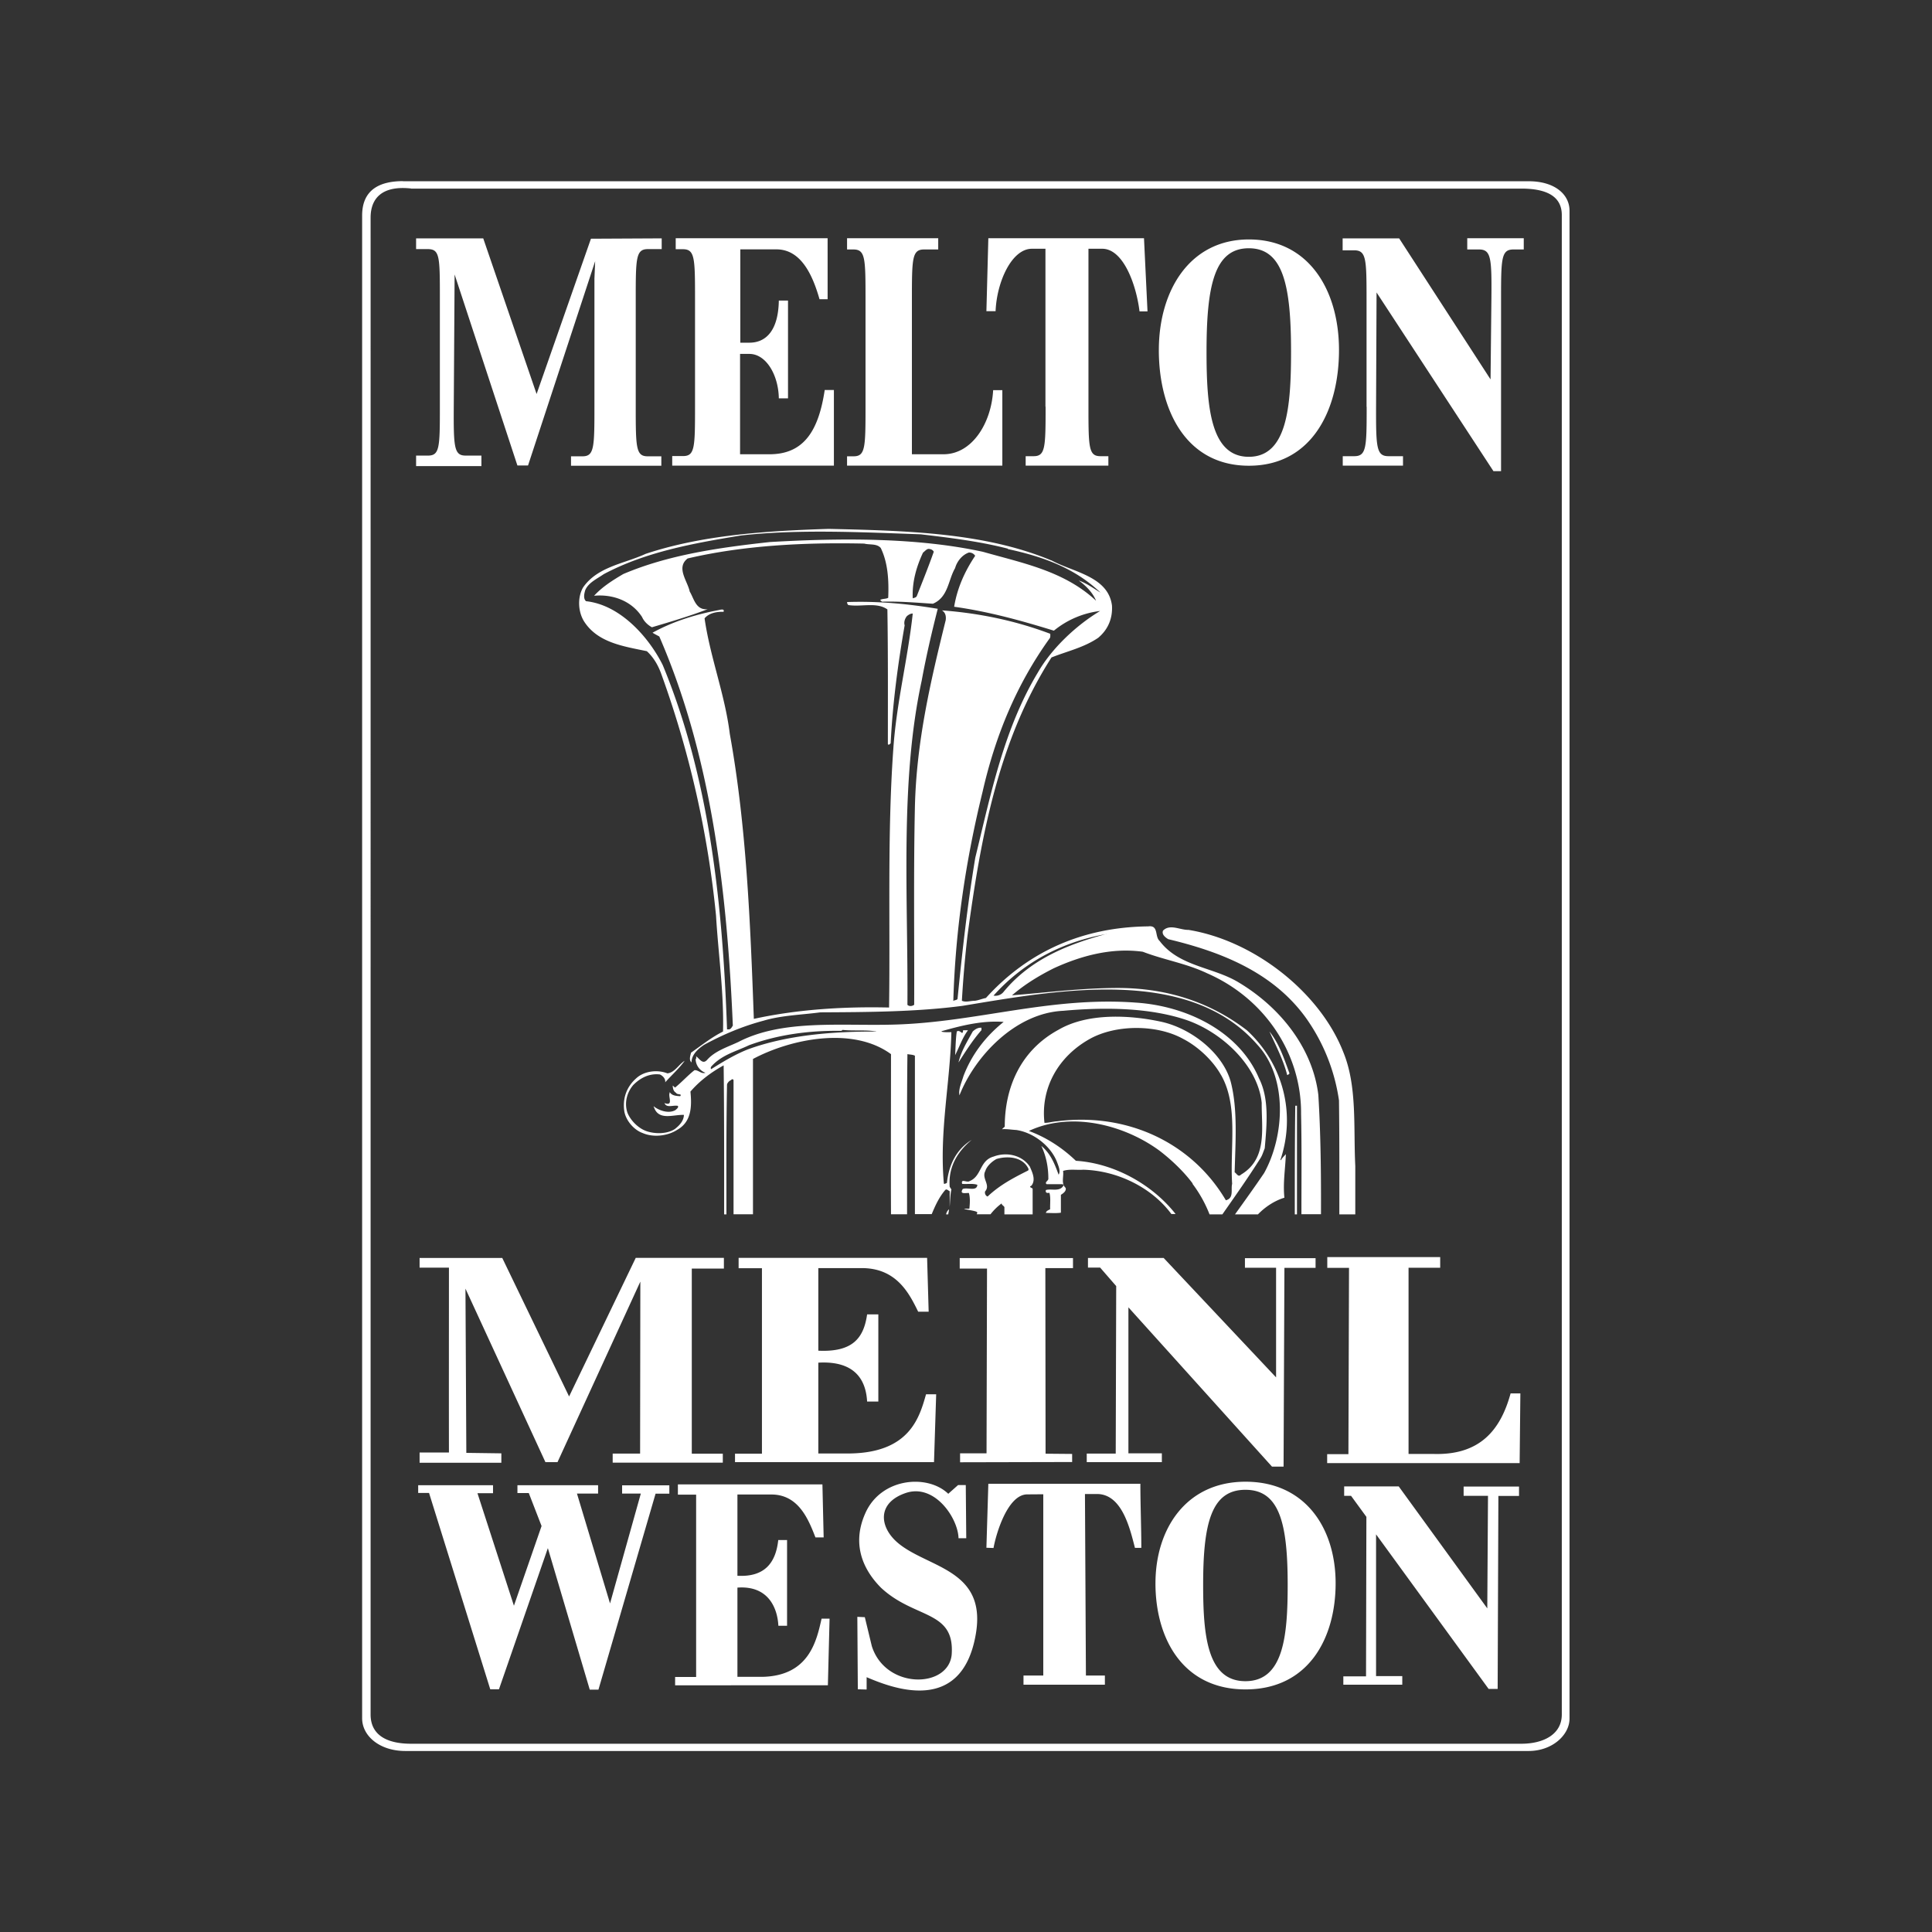 <svg xmlns="http://www.w3.org/2000/svg" width="130" height="130" fill="none"><rect width="100%" height="100%" fill="#333333" stroke="none"/><path fill="#fff" fill-rule="evenodd" d="M63.66 81.713a.6.6 0 0 1 .194-.341c0 .122-.04.236-.048.341zm5.516-3.12c.033.049.049.122 0 .17-.959.48-1.901.968-2.722 1.748-.154-.05-.203-.236-.17-.342.39-.438-.252-.869.016-1.373.097-.325.439-.642.756-.812.755-.22 1.73-.138 2.12.61m.114-.106c.17.39.422.902.114 1.292-.22.098.032.139.08.204v1.73h-1.9v-.487c-.033-.09-.187-.138-.187-.252a3.8 3.8 0 0 0-.748.731h-.926c.008-.057.073-.097.008-.154-.154-.122-1.462-.236-.504-.22.033-.325.065-.731-.032-1.056-.203-.016-.642.106-.423-.252v-.016c.317-.138.96.187.992-.285-.3-.105-.69-.032-1.024-.064-.098-.39.333-.05.504-.187.82-.325.658-1.39 1.617-1.65.86-.325 1.9-.105 2.42.658zm10.953 1.17a8.6 8.6 0 0 1 1.145 2.056h.861c.87-1.243 1.747-2.486 2.552-3.762.138-.203.203-.455.3-.682.138-1.577.317-3.34-.39-4.72-1.332-3.153-4.875-4.868-8.295-5.087-5.785-.423-10.685 1.324-16.234 1.479-3.6.105-7.524-.374-10.498 1.17-.723.34-1.552.593-2.088 1.186-.317.374-.52-.065-.755-.22 0 .066.032.139-.033.187 0 .39.268.78.658.919-.268.105-.487-.204-.74-.171-.454.357-.86.812-1.307 1.17a1.3 1.3 0 0 0-.155-.138c.017.187.033.374.236.495.049.138.422.033.268.22-.268-.016-.569-.033-.707-.285v.065c-.122.236.285.918-.35.683.139.357.586.122.895.187.08.097-.065.203-.155.284-.504.285-1.178-.016-1.462-.252-.017.049.032.081.032.106.333.87 1.308.439 1.999.471-.016.39-.268.683-.61.95-.47.31-1.194.342-1.763.188-.625-.155-1.21-.732-1.43-1.292-.219-.658-.032-1.357.39-1.853.488-.495 1.097-.796 1.796-.715.203.098.39.293.358.528.438-.487.942-.934 1.308-1.446-.407.252-.675.796-1.162.845-.675-.268-1.568-.154-2.088.325-.675.593-.943 1.39-.805 2.259.114.593.626 1.219 1.243 1.438.724.309 1.682.187 2.308-.22.975-.544.991-1.592.894-2.575.625-.731 1.43-1.324 2.234-1.763.04 3.331.033 6.679.033 10.026h.154c0-2.909-.016-5.842.04-8.734.017-.09.082-.17.171-.252.098-.016.187-.203.268-.049v9.027h1.308v-10.45c2.544-1.357 6.712-2.21 9.287-.325 0 3.591-.016 7.19 0 10.774h1.081c0-3.6-.016-7.199.024-10.774.187.033.374.033.504.106v10.66h1.13c.235-.56.487-1.13.91-1.625.113-.098.203.049.3.081v1.056c.033-.39.033-.796.114-1.17-.033-.065-.081-.121-.114-.186-.097-1.252.455-2.308 1.479-3.153-1.097.682-1.544 1.763-1.666 2.9-.065.017-.154.082-.203.05-.317-3.51.423-6.769.504-10.198-.22 0-.455.017-.658-.032v-.032c1.316-.374 2.722-.732 4.176-.626-1.276 1.016-2.186 2.275-2.706 3.648-.122.422-.35.886-.268 1.292 1.024-2.6 3.738-5.533 6.98-5.688 2.778-.251 5.785-.219 8.263.61 2.437.829 4.842 3.104 5.094 5.582-.016 1.714.406 3.761-1.397 4.834-.187.203-.301-.106-.423-.154.049-2.023.22-4.242-.268-6.11-.536-1.902-2.608-3.543-4.59-4.006-2.219-.496-5.046-.61-6.98.512-2.576 1.39-3.632 3.9-3.632 6.532-.065.05-.122.106-.187.171.268-.032.642.032.959.049 1.178.17 2.324 1.088 2.738 2.137.098.268.268.641.114.869-.252-.683-.52-1.406-1.162-1.934.317.666.471 1.406.471 2.186.033.154-.284.252-.114.39h1.081l.065.065c-.236.471-.788.22-1.194.325-.05.187.065.22.235.187.098.341.033.747.05 1.105-.098.065-.269.105-.285.252.333 0 .69.032 1.007-.017v-1.202c.138-.09.39-.252.317-.471-.317-.285-.114-.748-.17-1.138.406-.138.91-.049 1.364-.081 2.308.065 4.607 1.202 5.924 2.982h.284c-1.568-1.99-4.136-3.42-6.711-3.583-.943-.902-2-1.577-3.16-2.007 2.843-1.34 6.426-.407 8.782 1.324.82.626 1.65 1.422 2.235 2.21zm6.881 2.056c0-2.445 0-4.883.033-7.312h.114v7.312zm-.357-9.482c-.049.049-.081.09-.155.106-.251-1-.755-1.966-1.194-2.933.674.845.991 1.852 1.349 2.82zm-21.637-2.9c-.374.495-.569 1.105-.861 1.665.032-.487.032-1.072.113-1.592.252-.155.39.341.423-.081h.317zm-6.175.08c-2.893-.015-6.02.236-8.645 1.203-.861.342-1.666.83-2.454 1.325-.049-.049-.032-.122 0-.17.707-.797 1.666-1.017 2.543-1.439 1.902-.699 3.99-1 6.208-.967.016-.049.081 0 .081-.065.74.081 1.568-.016 2.275.106zm23.213 2.934c1.178 2.072.585 4.834.74 7.313-.098.373.138.966-.423 1.105-2.267-3.852-6.614-5.924-11.359-5.314-.284.016-.552.105-.845.105-.268-2.307.894-4.444 3.047-5.647 1.763-.983 4.526-.983 6.289 0 1.024.529 2.015 1.48 2.543 2.43zm-16.12-3.039c-.61.699-1.08 1.447-1.552 2.186.17-.748.585-1.406.959-2.088.17-.155.35-.268.585-.252v.154zm8.41-6.467c-2.576.699-5.095 1.682-6.915 3.883a.7.7 0 0 1-.69.269c2.055-2.292 4.68-3.632 7.604-4.144zM90.39 70.8c.942 2.291.674 5.054.804 7.654v3.258h-1.073c0-2.56.009-5.127-.024-7.67a12.7 12.7 0 0 0-2.234-5.565c-2.235-3.088-5.753-4.445-9.255-5.282-.203-.122-.455-.325-.35-.577.472-.47 1.147-.032 1.715-.048 4.46.73 8.865 4.24 10.417 8.23M62.83 37.13c-.358 1.016-.756 1.999-1.146 2.99-.065.098-.17.106-.268.138-.049-1.105.252-2.136.69-3.07.114-.09.22-.22.35-.253.154 0 .3.049.374.187zm4.98-.187c2.291.496 4.477 1.243 6.24 2.933-.439-.268-.975-.658-1.462-.812.503.358.958.845 1.162 1.357-2.137-1.999-4.932-2.527-7.605-3.29-4.445-.968-9.555-.935-14.333-.659-3.429.374-6.833.861-9.872 2.153-.69.407-1.397.845-1.966 1.463 1.276-.122 2.543.357 3.234 1.438.113.268.373.528.658.682 1.26-.373 2.527-.747 3.754-1.218-.805.089-.927-.732-1.211-1.187-.138-.698-.943-1.608-.138-2.226 3.721-.87 7.775-1.089 11.879-1 .373.098.836-.016 1.113.293.487 1 .552 2.186.503 3.356-.17.09-.373.049-.536.138.016.049.081.081.114.122 1.178-.033 2.308.065 3.429.138 1.04-.439 1.023-1.593 1.495-2.397.113-.422.455-.886.926-1.048a.47.47 0 0 1 .423.22c-.707 1.056-1.211 2.185-1.414 3.428 2.34.325 4.574.95 6.71 1.609a6.04 6.04 0 0 1 3.113-1.325c-1.617.967-3.266 2.527-4.193 4.144-2.29 3.803-3.16 8.166-4.208 12.456-.52 3.12-.878 6.313-1.195 9.506-.065.098-.203.065-.284.138.138-4.85.861-9.555 1.966-14.064.845-3.713 2.25-7.19 4.526-10.351.049-.082.032-.187.032-.293-2.275-.861-4.745-1.39-7.288-1.576.252.154.284.422.252.658-1.008 4.07-1.966 8.141-2.072 12.537-.097 4.412-.032 8.905-.049 13.341-.113.09-.3.122-.422.033-.016 0-.016-.017-.033-.033.05-7.28-.52-14.982.96-21.807.3-1.634.674-3.242 1.08-4.835-1.95-.325-3.957-.528-6.094-.455-.016.049.016.155.081.203.894.139 1.901-.219 2.625.293.048 3.006.032 6.045.032 9.076.065.065.138-.017.187-.066.138-2.713.487-5.33.942-7.938-.065-.219.017-.455.155-.625.114-.09.235-.17.39-.17-.333 3.07-1.097 6.004-1.308 9.115-.407 5.672-.203 11.603-.285 17.396-3.144-.073-6.24.138-9.1.764-.235-6.517-.503-13.016-1.617-19.175-.333-2.681-1.316-5.127-1.698-7.776.285-.341.772-.455 1.276-.439.097-.252-.268-.121-.39-.105-1.552.3-3.03.764-4.388 1.511.155.097.301.17.455.252 3.486 8.027 4.559 17.006 4.949 26.187-.065.081-.098.203-.236.252h-.154c-.301-8.605-1.211-16.974-4.323-24.505-.91-1.837-2.827-4.055-5.167-4.307-.204-.187-.114-.528-.05-.747.22-.512.805-.764 1.244-1.073 2.811-1.495 6.004-2.072 9.222-2.6 3.884-.438 8.157-.219 12.114-.08 1.983.235 3.973.478 5.858.966zm2.941.764c1.463.796 3.82 1.073 4.071 3.039.049.829-.236 1.592-.926 2.17-.959.657-2.088.901-3.145 1.324-3.583 5.598-4.76 12.114-5.654 18.736a77 77 0 0 0-.374 4.363c.268.122.568 0 .877 0 .252-.032.488-.138.74-.187 2.876-3.177 6.58-4.77 10.92-4.818.723-.098.422.682.771.983 1.309 1.73 3.6 1.747 5.314 2.787 2.893 1.73 4.997 4.51 5.363 7.572.162 2.633.187 5.33.178 8.028H87.57c0-2.259.025-4.526-.024-6.768.032-3.973-2.389-7.735-6.33-9.45-1.38-.658-2.908-.901-4.322-1.446-2.137-.292-4.193.293-5.972 1.105-.991.496-1.95 1.073-2.827 1.828 2.34-.187 4.712-.495 7.182-.495q4.948.024 8.629 2.852c2.437 2.258 3.299 5.598 2.25 8.718.017 0 .033.016.033.032.065-.154.22-.284.333-.422-.032.967-.203 1.933-.097 2.933-.642.195-1.276.601-1.78 1.121h-1.544c.659-.918 1.325-1.844 1.959-2.779 1.365-2.462 1.616-6.394-.455-8.636-4.664-5.347-13.561-3.649-19.834-2.617-3.079.407-6.329.423-9.57.439-1.293.17-2.625.203-3.82.56-1.413.374-2.738.935-4.005 1.626-.439.292-.845.682-.845 1.186-.187-.17-.081-.439-.033-.658.707-.496 1.398-1.048 2.153-1.422.065-2.633-.316-5.192-.47-7.792a67 67 0 0 0-3.649-16.169c-.203-.593-.504-1.17-1.007-1.633-1.544-.325-3.283-.56-4.21-1.982-.422-.658-.47-1.633-.08-2.308.975-1.405 2.762-1.592 4.208-2.259 3.787-1.259 8.028-1.543 12.318-1.681 5.249.121 10.497.251 14.974 2.12zM91.96 27.365c0 2.746-.017 3.331-.837 3.331h-.772v.634h4.054v-.634h-.975c-.812 0-.845-.577-.837-3.331l.033-7.686 7.865 12.025h.512V20.118c0-2.747.016-3.332.837-3.332h.69v-.755h-3.802v.755h.788c.821 0 .861.577.837 3.331l-.057 5.412-6.15-9.49h-3.803v.804h.772c.82 0 .837.577.837 3.331v7.207zM81.185 23.66c0-4.46.536-6.955 2.844-6.955s2.843 2.494 2.843 6.955c0 3.721-.268 7.077-2.843 7.077s-2.844-3.356-2.844-7.077m-3.21-.106c0 4.055 1.837 7.784 6.062 7.784s6.061-3.737 6.061-7.784-2.047-7.442-6.061-7.442-6.061 3.477-6.061 7.442m-7.62 3.811c0 2.746-.017 3.331-.805 3.331h-.536v.634h5.565v-.634h-.536c-.788 0-.804-.577-.804-3.331V16.738h.926c1.438 0 2.3 2.47 2.51 4.216h.537l-.236-4.923H66.503l-.13 4.907h.618c.08-1.982 1.088-4.2 2.445-4.2h.91v10.627zm-13.36 3.965h10.449v-5.078h-.618c-.122 2.226-1.422 4.314-3.34 4.314H61.36V20.118c0-2.747.016-3.332.82-3.332h.951v-.755h-6.134v.755h.422c.805 0 .82.577.82 3.331v7.256c0 2.746-.015 3.331-.803 3.331h-.44v.634zm-11.765 0h10.88v-5.086h-.618c-.407 2.697-1.373 4.322-3.713 4.322h-1.983v-6.752h.626c1.13 0 1.958 1.422 1.982 2.99h.618v-6.58h-.618c-.032 2.014-.861 2.835-1.982 2.835h-.61v-6.28h2.43c1.617 0 2.413 1.64 2.9 3.355h.545V16.03H45.467v.739h.48c.804 0 .82.577.82 3.331v7.272c0 2.746-.016 3.315-.804 3.315h-.731v.65zm-17.241.033h4.403v-.707h-1.056c-.78 0-.82-.537-.804-3.283l.057-8.905 4.225 12.854h.715l4.517-13.748-.049 1.17v8.63c0 2.745-.016 3.33-.804 3.33h-.772v.634H44.5v-.634h-.919c-.788 0-.804-.576-.804-3.33v-7.28c0-2.747.016-3.332.82-3.332h.927v-.723l-4.761.024-3.657 10.449-3.59-10.473h-4.518v.723h.78c.804 0 .82.48.82 3.226v7.385c0 2.746-.016 3.283-.804 3.283h-.796v.707zM96.907 84.58v.723h-2.129v12.53h1.674c3.152.097 4.525-1.634 5.192-4.072h.658l-.049 4.689H89.302v-.602h1.43l.04-12.537H89.31v-.723h7.597zm-18.615.057 7.573 8.044v-7.378h-2.096v-.642h4.753v.65h-2.096l-.057 13.374h-.78l-9.66-10.717v9.824h2.25v.593h-5.054v-.577h1.95l.032-11.27-1.08-1.243h-.82v-.65h5.102zm-6.093 0v.69h-1.86l.015 12.489 1.788.016v.544l-7.54.017v-.602h1.78l.032-12.43h-1.837v-.708H72.2zm-9.71 3.624h-.707c-.593-1.21-1.43-2.893-3.713-2.933h-3.006v5.557c2.291.106 3.055-.828 3.283-2.445h.755v5.866h-.755c-.065-1.162-.57-2.77-3.283-2.616v6.11h2.161c4.006-.073 4.648-2.446 5.087-3.982h.682l-.146 4.567h-13.39v-.57h1.812v-12.48H49.7v-.698h12.683l.105 3.632zm-28.697-3.624 4.501 9.328 4.485-9.328h5.931v.723h-2.16v12.456h2.087v.601h-7.41v-.61h1.845l.016-11.57-5.574 12.148h-.812L31.32 86.71l.058 11.05 2.356.032v.634h-5.5v-.69h1.974c-.008-4.136 0-8.304 0-12.44h-1.975v-.65h5.55zm60.32 15.373 5.964 8.214.048-7.572h-1.64v-.626h3.728v.634h-1.389l-.049 12.983h-.609l-7.573-10.4v9.539h1.764v.577H90.39v-.561h1.527l.024-10.733-1.031-1.413h-.464v-.634h3.673zm-13.155 6.622c0-4.095.537-6.387 2.844-6.387s2.844 2.292 2.844 6.387c0 3.42-.268 6.491-2.844 6.491s-2.844-3.079-2.844-6.491m-3.209-.098c0 3.713 1.836 7.142 6.061 7.142s6.062-3.429 6.062-7.142-2.048-6.833-6.062-6.833c-4.013 0-6.06 3.193-6.06 6.833m-.967-2.381h-.414c-.341-1.324-.861-3.542-2.47-3.623h-.894l.065 12.212h1.276v.617h-5.476v-.617H70.2v-12.196l-1.089.008c-1.308.016-2.088 2.641-2.259 3.608l-.479-.017.13-4.306h10.23c0 1.357.064 2.958.064 4.306zm-12.967-3.648.65-.577h.52l.032 3.575h-.52c-.032-1.356-1.617-3.713-3.567-3.038-1.95.674-1.747 2.307-.52 3.347 2 1.698 6.005 1.763 5.25 6.143-.952 5.557-5.77 3.566-7.346 2.9v.829l-.593-.016-.033-4.875.504.024.471 1.95c.927 2.917 5.127 2.852 5.371.593.236-3.038-2.478-2.405-4.745-4.517-.91-.91-2.129-2.657-1.056-5.038 1.064-2.38 4.2-2.64 5.59-1.275zm-8.393 2.942h-.553c-.463-1.187-1.113-2.844-2.9-2.885H49.62v5.468c1.788.098 2.576-.82 2.747-2.405h.593v5.769h-.585c-.057-1.137-.634-2.722-2.755-2.567v6.004h1.69c3.128-.073 3.632-2.405 3.973-3.916h.537l-.114 4.485H45.427v-.561h1.414V100.57h-1.227v-.69h9.725zm-22.247-3.502v.528h-1.048l2.454 7.572 1.86-5.362-.86-2.218h-.764v-.528h5.427v.56h-1.422l2.226 7.394 2.072-7.394h-1.26v-.552h3.178v.56h-.926l-3.844 13.187h-.585l-2.819-9.522-3.29 9.498h-.586l-4.119-13.211h-.731v-.52h5.021zm-6.06-87.75h75.74c1.772 0 2.755.893 2.755 1.982v101.465c0 1.089-1.146 2.178-2.755 2.178H27.267c-1.698 0-2.9-.992-2.9-2.202V14.503c0-1.755 1.202-2.315 2.754-2.315zm.527.495h74.726c1.982 0 2.722.707 2.722 1.78v100.896c0 1.332-1.227 1.966-2.722 1.966h-74.71c-1.64 0-2.721-.593-2.721-1.966V14.649c0-1.3.763-2.177 2.721-1.966z" clip-rule="evenodd"/></svg>